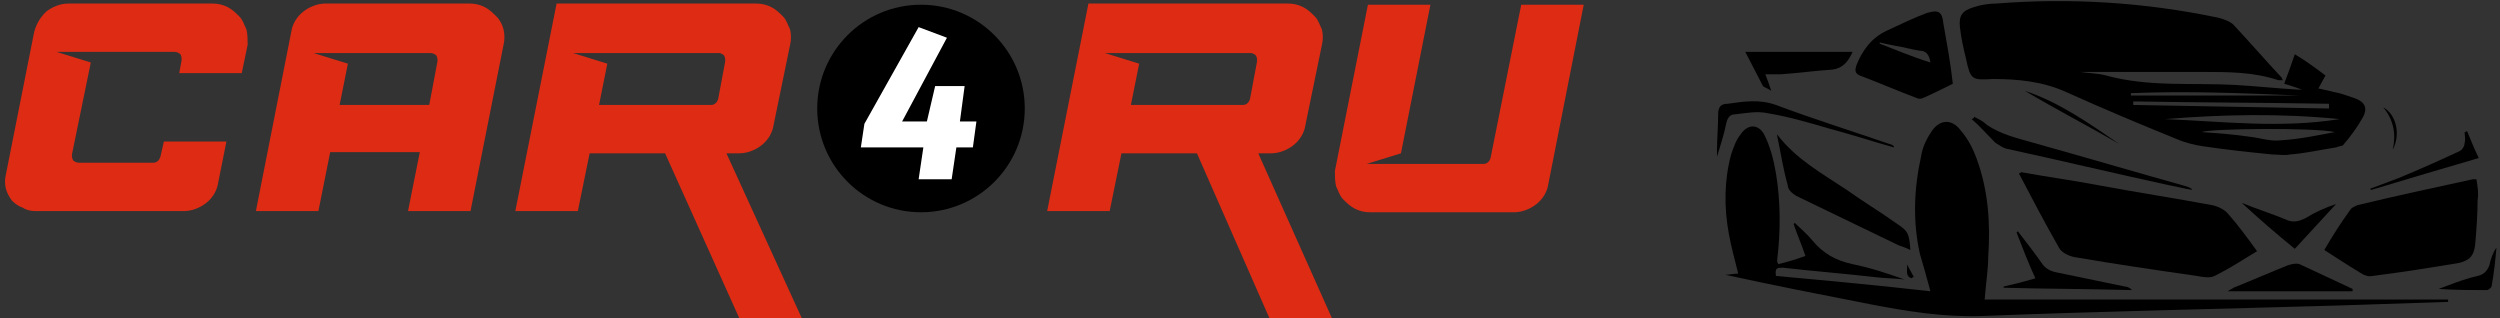 <?xml version="1.0" encoding="utf-8"?>
<!-- Generator: Adobe Illustrator 24.1.2, SVG Export Plug-In . SVG Version: 6.00 Build 0)  -->
<svg version="1.1" id="Layer_1" xmlns="http://www.w3.org/2000/svg" xmlns:xlink="http://www.w3.org/1999/xlink" x="0px" y="0px"
	 viewBox="0 0 212 27" style="enable-background:new 0 0 212 27;" xml:space="preserve">
<rect x="0" y="0" width="212" height="27" fill="#333333" stroke="none"/>
<style type="text/css">
	.st0{fill:#DE2B14;}
	.st1{fill:#FFFFFF;}
</style>
<g>
	<path class="st0" d="M7.7,5.3l-1.6,7.8c0,0.2,0,0.3,0.1,0.5c0.1,0.1,0.3,0.2,0.5,0.2H13c0.3,0,0.5-0.2,0.6-0.5l0.3-1.3h5.3
		l-0.7,3.5c-0.1,0.7-0.5,1.3-1,1.7c-0.5,0.4-1.2,0.7-1.9,0.7H3c-0.4,0-0.8-0.1-1.1-0.3C1.6,17.5,1.3,17.3,1,17
		c-0.2-0.3-0.4-0.6-0.5-1c-0.1-0.4-0.1-0.8,0-1.2L2.9,2.7C3.1,2,3.4,1.5,3.9,1c0.5-0.4,1.2-0.7,1.9-0.7H18c0.5,0,0.9,0.1,1.3,0.3
		c0.4,0.2,0.7,0.5,1,0.8c0.3,0.3,0.4,0.7,0.6,1.1c0.1,0.4,0.1,0.9,0.1,1.3l-0.5,2.4h-5.3l0.2-1.1c0-0.2,0-0.3-0.1-0.5
		c-0.1-0.1-0.3-0.2-0.5-0.2h-10L7.7,5.3z"/>
	<path class="st0" d="M39.9,17.9h-5.3l1-5H28l-1,5h-5.3l3-15.2c0.1-0.7,0.5-1.3,1-1.7c0.5-0.4,1.2-0.7,1.9-0.7h12.2
		c0.5,0,0.9,0.1,1.3,0.3c0.4,0.2,0.7,0.5,1,0.8c0.3,0.3,0.5,0.7,0.6,1.1c0.1,0.4,0.1,0.9,0,1.3L39.9,17.9z M26.6,4.5l2.9,0.9
		l-0.7,3.5h7.6l0.7-3.7c0-0.2,0-0.3-0.1-0.5c-0.1-0.1-0.3-0.2-0.5-0.2H26.6z"/>
	<path class="st0" d="M49,17.9h-5.3l3.5-17.6h16.9c0.5,0,0.9,0.1,1.3,0.3c0.4,0.2,0.7,0.5,1,0.8c0.3,0.3,0.4,0.7,0.6,1.1
		c0.1,0.4,0.1,0.9,0,1.3l-1.4,6.8c-0.1,0.7-0.5,1.3-1,1.7c-0.5,0.4-1.2,0.7-1.9,0.7h-1.1L68,27h-5.3L56.4,13H50L49,17.9z M50.8,8.9
		h9.5c0.3,0,0.5-0.2,0.6-0.5l0.6-3.2c0-0.2,0-0.3-0.1-0.5c-0.1-0.1-0.3-0.2-0.4-0.2H48.6l2.9,0.9L50.8,8.9z"/>
	<path class="st0" d="M94.1,17.9h-5.3l3.5-17.6h16.9c0.5,0,0.9,0.1,1.3,0.3c0.4,0.2,0.7,0.5,1,0.8c0.3,0.3,0.4,0.7,0.6,1.1
		c0.1,0.4,0.1,0.9,0,1.3l-1.4,6.8c-0.1,0.7-0.5,1.3-1,1.7c-0.5,0.4-1.2,0.7-1.9,0.7h-1.1l6.3,14.1h-5.3L101.5,13h-6.4L94.1,17.9z
		 M95.9,8.9h9.5c0.3,0,0.5-0.2,0.6-0.5l0.6-3.2c0-0.2,0-0.3-0.1-0.5c-0.1-0.1-0.3-0.2-0.4-0.2H93.7l2.9,0.9L95.9,8.9z"/>
	<path class="st0" d="M115.9,13.9h9.9c0.3,0,0.5-0.2,0.6-0.5l2.6-13h5.3l-3,15.2c-0.1,0.7-0.5,1.3-1,1.7s-1.2,0.7-1.9,0.7h-12.2
		c-0.5,0-0.9-0.1-1.3-0.3c-0.4-0.2-0.7-0.5-1-0.8c-0.3-0.3-0.4-0.7-0.6-1.1c-0.1-0.4-0.1-0.9-0.1-1.3l2.8-14.1h5.3L118.8,13
		L115.9,13.9z"/>
</g>
<circle cx="78.1" cy="9.2" r="8.8"/>
<g>
	<path class="st1" d="M82.5,12.5h-1.4l-0.4,2.7h-2.8l0.4-2.7h-5.3l0.3-2l4.6-8.2l2.4,0.9l-3.8,7.1h2.1l0.7-3h2.5l-0.4,3h1.4
		L82.5,12.5z"/>
</g>
<g>
	<path d="M195.5,7.7c-0.6-0.2-1.1-0.4-1.8-0.6c0.3-0.8,0.6-1.6,0.9-2.5c1,0.6,1.8,1.2,2.6,1.8c-0.2,0.4-0.4,0.7-0.6,1.1
		c0.5,0.1,0.9,0.2,1.3,0.3c0.6,0.1,1.1,0.3,1.7,0.5c0.9,0.3,1.2,0.8,0.8,1.6c-0.5,0.9-1.1,1.7-1.7,2.4c-0.1,0.1-0.4,0.1-0.6,0.2
		c-1.3,0.2-2.6,0.5-3.9,0.6c-0.5,0.1-1,0-1.5,0c-2-0.2-3.9-0.4-5.9-0.7c-0.7-0.1-1.5-0.3-2.2-0.6c-3.2-1.3-6.3-2.6-9.4-4
		c-2-0.9-4.1-1.1-6.2-1.1c-1.8,0.1-1.9,0.1-2.3-1.8c-0.2-0.8-0.4-1.7-0.5-2.6c-0.1-1,0.2-1.4,1.2-1.7c0.6-0.2,1.3-0.3,1.9-0.3
		c6.3-0.5,12.6-0.1,18.8,1.2c0.4,0.1,1,0.3,1.3,0.6c1.4,1.5,2.7,3,4.1,4.5c0,0,0,0.1,0.1,0.2c-0.1,0-0.3,0-0.4,0
		c-2.1-0.7-4.2-0.7-6.4-0.7c-3.5,0-7.1,0-10.4,0c0.6,0.1,1.4,0.1,2.2,0.3c3.6,1,7.3,0.6,10.9,0.8c1.8,0.1,3.6,0.3,5.4,0.4
		c0.1,0,0.3,0,0.4,0C195.5,7.7,195.5,7.7,195.5,7.7z M183.6,10.1c4.9,0.2,9.8,0.8,14.8,0C193.4,9.6,188.5,9.7,183.6,10.1z M198,11.2
		c-1.8-0.4-10.6-0.3-11.3,0c1.4,0.1,2.8,0.2,4.1,0.4c0.9,0.1,1.7,0.4,2.6,0.3C195,11.8,196.4,11.5,198,11.2z M197.5,9.2
		c0-0.1,0-0.2,0-0.4c-5.5-0.1-11.1-0.1-16.6-0.2c0,0.1,0,0.2,0,0.3C186.4,9,191.9,9.1,197.5,9.2z M195,8.1
		c-4.8-0.2-9.5-0.4-14.3-0.2c0,0.1,0,0.1,0,0.2C185.5,8.1,190.2,8.1,195,8.1z"/>
	<path d="M168.3,25.4c13.1,0,26.2,0,39.3,0c0,0.1,0,0.1,0,0.2c-3,0.1-6,0.2-9.1,0.3c-10.2,0.3-20.4,0.5-30.5,0.9
		c-3.2,0.1-6.3-0.4-9.4-1c-4.1-0.8-8.2-1.6-12.3-2.5c0.4,0,0.7-0.1,1.1-0.1c-0.3-1.2-0.6-2.3-0.8-3.4c-0.4-2.2-0.4-4.5,0.2-6.7
		c0.2-0.6,0.4-1.2,0.8-1.7c0.6-0.9,1.5-0.9,2,0c0.5,1,0.8,2.1,1,3.3c0.4,2.4,0.4,4.9,0.1,7.4c0,0.1,0,0.1,0.1,0.3
		c0.8-0.2,1.5-0.4,2.3-0.7c-0.3-0.9-0.7-1.8-1-2.7c0,0,0.1-0.1,0.1-0.1c0.5,0.5,1,0.9,1.5,1.5c0.9,1.1,2,1.7,3.4,2
		c1.5,0.3,3,0.8,4.4,1.3c-0.8-0.1-1.7-0.1-2.5-0.2c-2.6-0.3-5.2-0.5-7.8-0.8c-0.5,0-0.7,0-0.6,0.7c4.4,0.4,8.7,0.8,13.1,1.3
		c-0.3-1.1-0.6-2.2-0.9-3.2c-0.6-2.7-0.5-5.5,0.1-8.2c0.1-0.7,0.4-1.4,0.8-2c0.7-1.2,1.8-1.3,2.6-0.2c0.6,0.7,1,1.5,1.3,2.3
		c1,2.7,1.2,5.5,1,8.4C168.6,22.8,168.4,24.1,168.3,25.4z"/>
	<path d="M171.4,14.6c2.2,0.4,4.4,0.7,6.5,1.1c3.2,0.6,6.5,1.1,9.7,1.7c0.5,0.1,1.1,0.4,1.4,0.8c0.8,0.9,1.6,2,2.4,3.1
		c-1.3,0.8-2.4,1.5-3.6,2.1c-0.4,0.2-1,0.1-1.5,0c-3.5-0.5-6.9-1-10.4-1.6c-0.5-0.1-1.1-0.4-1.3-0.8c-1.2-2.1-2.3-4.2-3.4-6.3
		C171.2,14.7,171.3,14.7,171.4,14.6z"/>
	<path d="M197.1,21.2c0.7-1.2,1.4-2.3,2.2-3.4c0.1-0.2,0.4-0.3,0.6-0.4c3.3-0.8,6.6-1.5,9.8-2.2c0.1,0,0.1,0,0.3,0
		c0.1,0.6,0.2,1.2,0.1,1.8c0,1.2-0.1,2.5-0.2,3.7c-0.1,1-0.5,1.4-1.4,1.6c-2.4,0.4-4.9,0.8-7.3,1.1c-0.4,0.1-0.8-0.1-1.1-0.3
		C199.1,22.5,198.2,21.9,197.1,21.2z"/>
	<path d="M165.6,7.1c-0.8,0.4-1.6,0.8-2.5,1.2c-0.2,0.1-0.4,0.1-0.6,0c-1.6-0.6-3.2-1.3-4.8-1.9c-0.4-0.2-0.4-0.4-0.3-0.8
		c0.5-1.3,1.3-2.4,2.6-3c1.1-0.5,2.3-1.1,3.4-1.5c1-0.3,1.3-0.1,1.4,0.9C165.1,3.7,165.4,5.3,165.6,7.1z M163.7,5.3
		c-0.1-0.7-0.4-1-0.9-1c-0.7-0.1-1.3-0.3-2-0.4c-0.5-0.1-1-0.2-1.4-0.3c0,0,0,0.1,0,0.1C160.7,4.2,162.1,4.8,163.7,5.3z"/>
	<path d="M150.7,11.4C150.8,11.4,150.8,11.4,150.7,11.4c1.6,2.1,3.8,3.3,5.9,4.7c1.4,1,2.9,1.9,4.3,2.9c0.9,0.6,1,0.8,1.1,2.2
		c-0.4-0.2-0.7-0.3-1-0.4c-2.9-1.4-5.8-2.8-8.7-4.2c-0.3-0.2-0.7-0.5-0.7-0.9c-0.4-1.4-0.6-2.8-0.9-4.2
		C150.7,11.5,150.7,11.5,150.7,11.4z"/>
	<path d="M149.7,6.3c0.2,0.5,0.3,0.8,0.5,1.4c-0.3-0.2-0.6-0.3-0.7-0.4c-0.5-1-1-1.9-1.5-2.9c3.1,0,6,0,9.1,0
		c-0.4,0.9-0.9,1.4-1.7,1.5c-1.5,0.1-2.9,0.3-4.4,0.4C150.6,6.3,150.2,6.3,149.7,6.3z"/>
	<path d="M199.5,24.7c-3.5,0-7,0-10.6,0c0.3-0.2,0.4-0.2,0.5-0.3c1.5-0.6,3.1-1.3,4.6-1.9c0.3-0.1,0.7-0.2,1-0.1
		c1.5,0.7,3,1.4,4.5,2.1C199.5,24.6,199.5,24.7,199.5,24.7z"/>
	<path d="M167.4,9.9c0.4,0.2,0.8,0.4,1.1,0.7c1.2,0.8,2.5,1.1,3.9,1.5c4.3,1.2,8.7,2.5,13,3.7c0.2,0.1,0.4,0.1,0.5,0.3
		c-0.7-0.1-1.4-0.3-2-0.4c-4.6-1-9.2-2.1-13.8-3.1c-0.3-0.1-0.6-0.3-0.9-0.5c-0.7-0.7-1.3-1.4-2-2C167.4,10,167.4,10,167.4,9.9z"/>
	<path d="M160.6,12.5c-1.8-0.5-3.6-1.1-5.5-1.6c-1.7-0.5-3.4-1-5.2-1.3c-0.9-0.2-1.9,0-2.8,0.1c-0.4,0-0.6,0.3-0.7,0.7
		c-0.2,1-0.5,1.9-0.8,2.9c0-0.2,0-0.3,0-0.5c0-1,0.1-2.1,0.1-3.1c0-0.6,0.2-0.9,0.8-0.9c1.4-0.2,2.7-0.4,4.1,0.1
		c3.2,1.2,6.4,2.2,9.6,3.3c0.1,0,0.3,0.1,0.4,0.2C160.6,12.4,160.6,12.5,160.6,12.5z"/>
	<path d="M169.9,24.3c0.9-0.2,1.7-0.4,2.7-0.7c-0.6-1.3-1.1-2.6-1.6-3.9c0,0,0.1,0,0.1-0.1c0.7,0.9,1.4,1.8,2.1,2.8
		c0.3,0.4,0.7,0.6,1.2,0.7c1.9,0.4,3.9,0.8,5.8,1.2c0.2,0,0.4,0.1,0.6,0.3c-3.6-0.1-7.3-0.1-10.9-0.2
		C169.9,24.4,169.9,24.4,169.9,24.3z"/>
	<path d="M190.1,17.2c1.2,0.5,2.5,0.9,3.7,1.4c0.6,0.3,1.1,0.2,1.7-0.1c0.8-0.5,1.7-0.9,2.6-1.2c-1.2,1.3-2.3,2.5-3.5,3.8
		C193,19.8,191.5,18.5,190.1,17.2C190,17.2,190.1,17.2,190.1,17.2z"/>
	<path d="M201,16c0.8-0.3,1.6-0.6,2.4-0.9c1.7-0.7,3.5-1.5,5.2-2.3c0.2-0.1,0.4-0.4,0.4-0.7c0.1-0.3,0-0.6,0-0.9
		c0.1,0,0.1,0,0.2-0.1c0.3,0.7,0.6,1.5,1,2.3c-3.1,0.9-6.1,1.8-9.1,2.7C201.1,16.1,201,16.1,201,16z"/>
	<path d="M211.7,21c-0.1,1.1-0.2,2.1-0.4,3.2c0,0.2-0.3,0.4-0.4,0.4c-1.4,0-2.7,0-4.1-0.1c0.3-0.1,0.5-0.2,0.8-0.3
		c0.8-0.3,1.6-0.6,2.5-0.8c0.5-0.1,0.8-0.4,1-0.9C211.2,22,211.4,21.4,211.7,21C211.6,20.9,211.6,20.9,211.7,21z"/>
	<path d="M179.7,12.2c-2.6-1.5-5.3-2.9-8-4.5C174.7,8.7,177.2,10.5,179.7,12.2z"/>
	<path d="M202.9,12.7c0.3-1.3,0.1-2.5-0.8-3.6C203.2,9.7,203.6,11.4,202.9,12.7z"/>
	<path d="M162.1,23.6c-0.6-0.2-0.3-0.8-0.4-1.2c0.2,0.4,0.4,0.7,0.6,1.1C162.2,23.5,162.2,23.5,162.1,23.6z"/>
</g>
</svg>
